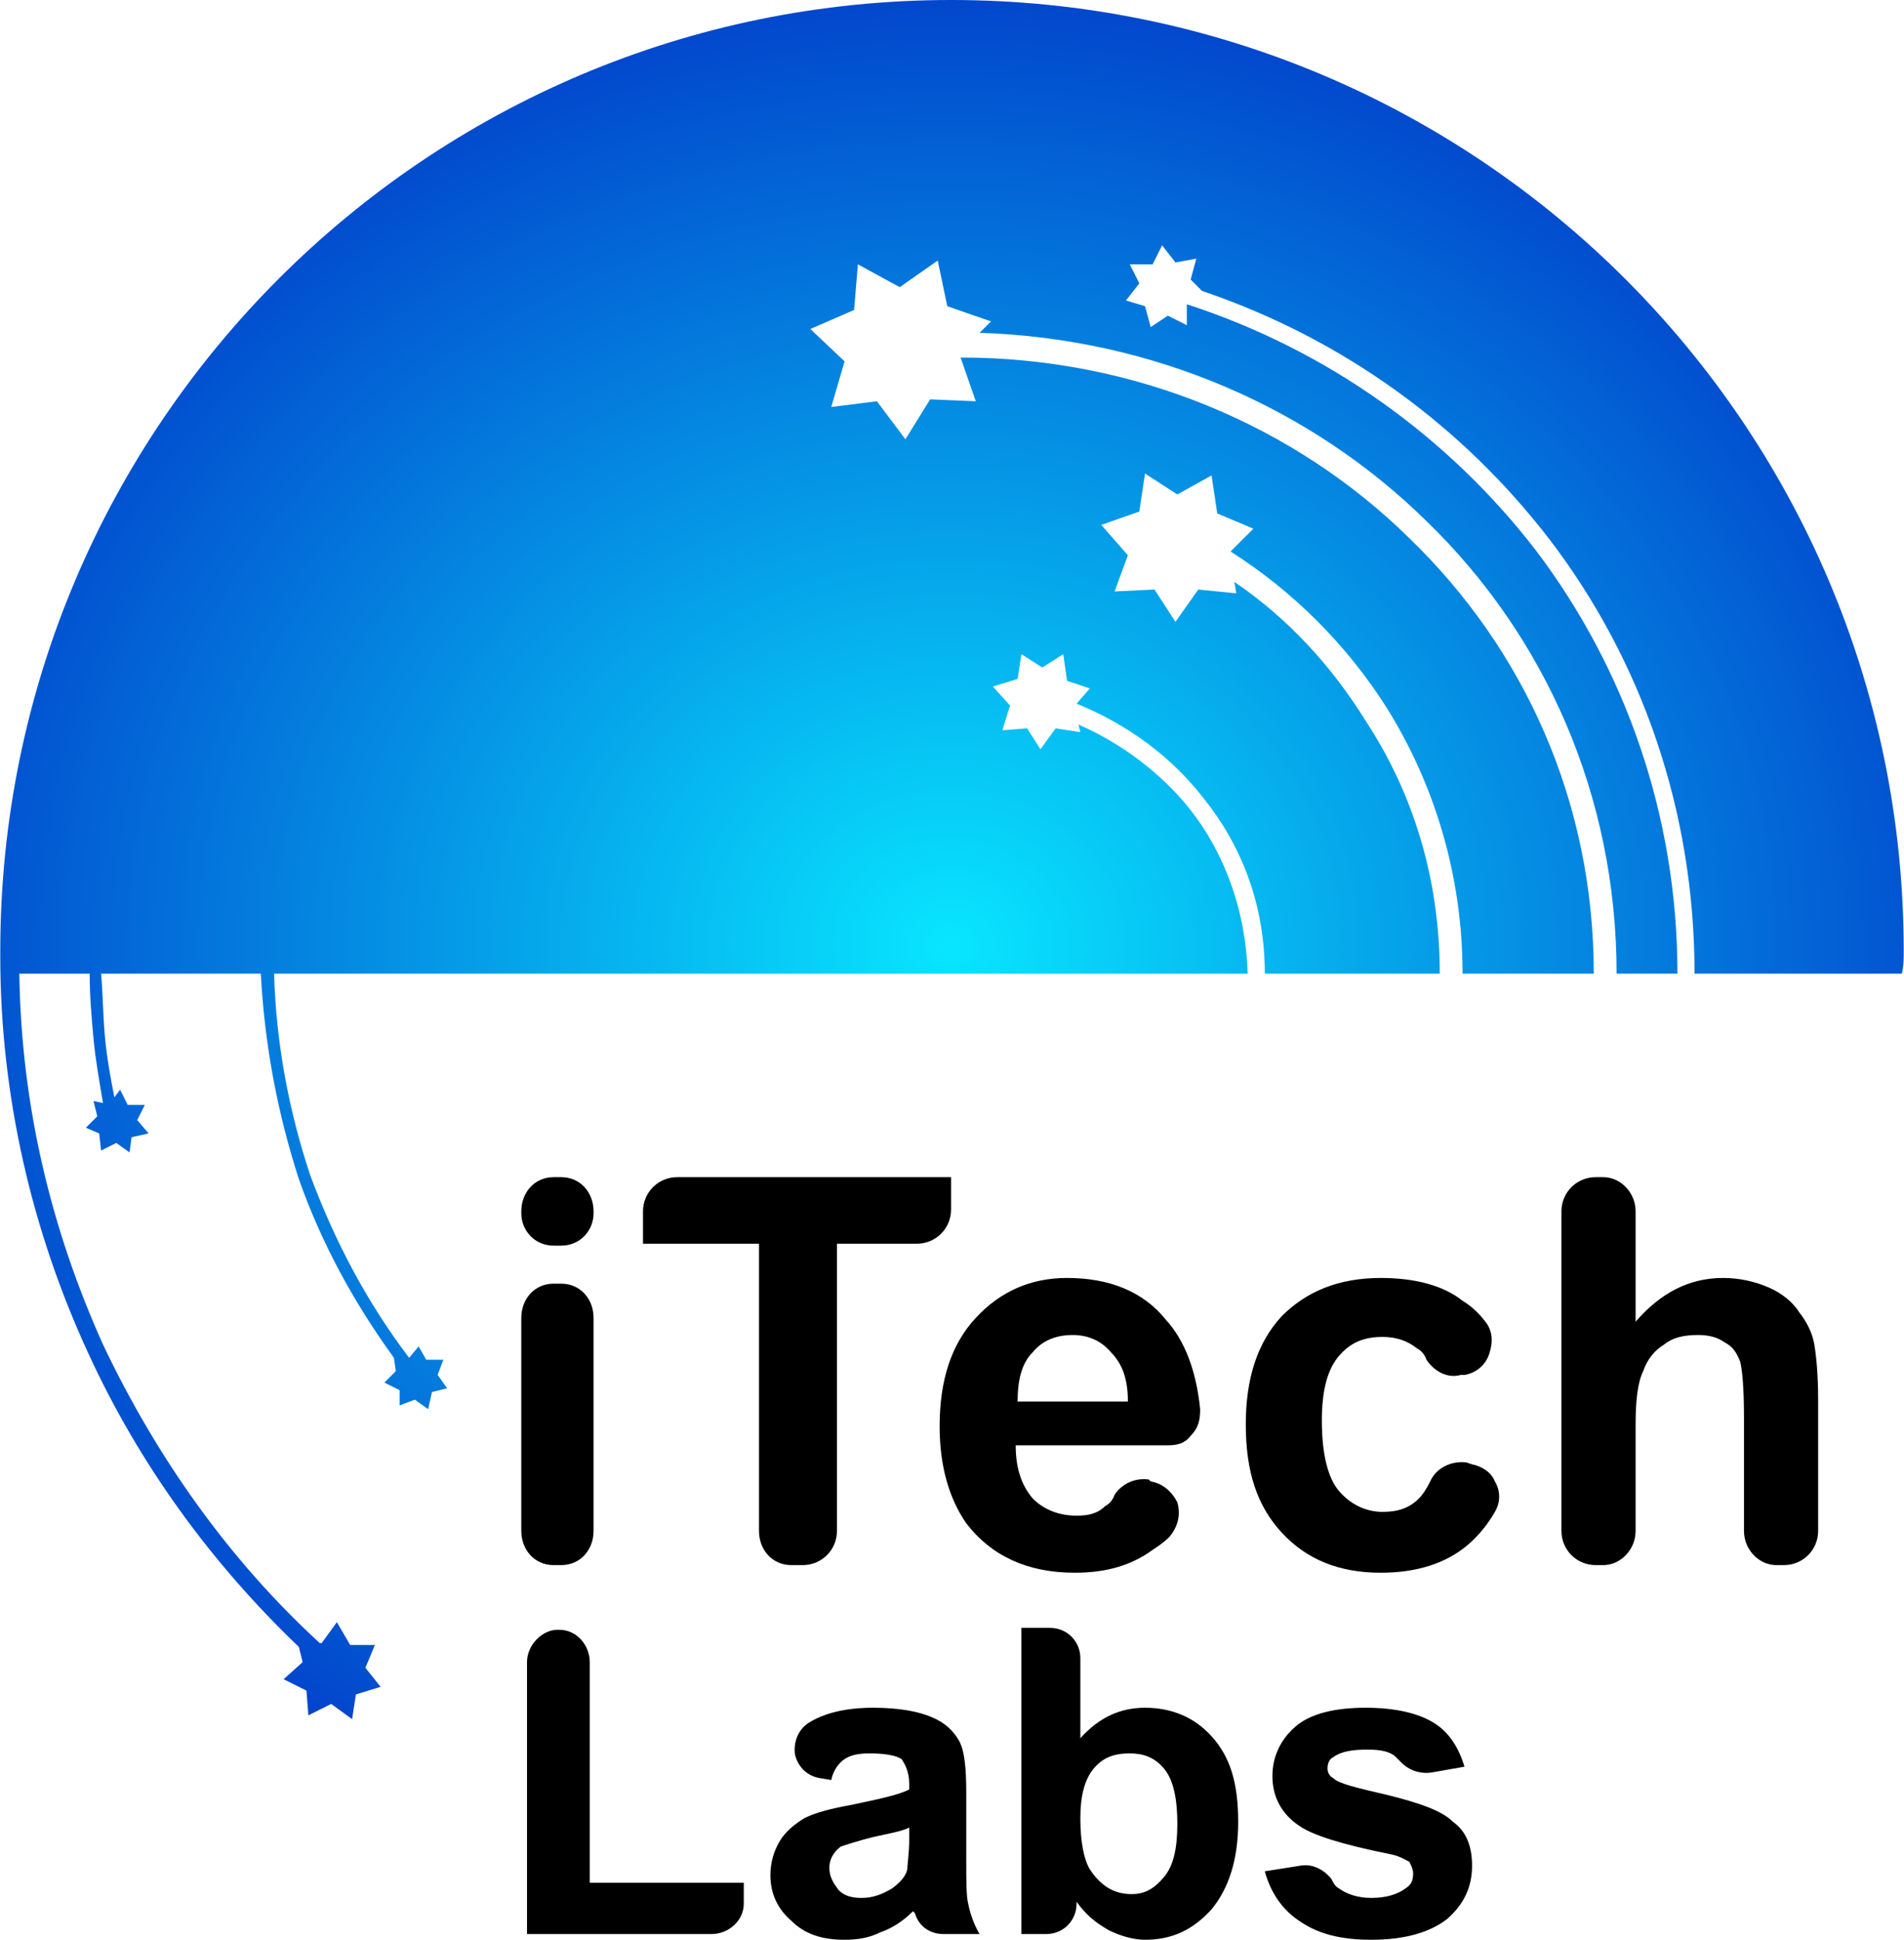 <?xml version="1.0" encoding="UTF-8"?>
<!DOCTYPE svg PUBLIC "-//W3C//DTD SVG 1.1//EN" "http://www.w3.org/Graphics/SVG/1.1/DTD/svg11.dtd">
<!-- Creator: CorelDRAW X7 -->
<svg xmlns="http://www.w3.org/2000/svg" xml:space="preserve" width="589px" height="600px" version="1.1" style="shape-rendering:geometricPrecision; text-rendering:geometricPrecision; image-rendering:optimizeQuality; fill-rule:evenodd; clip-rule:evenodd"
viewBox="0 0 1001 1020"
 xmlns:xlink="http://www.w3.org/1999/xlink">
 <defs>
  <style type="text/css">
   <![CDATA[
    .fil1 {fill:black;fill-rule:nonzero}
    .fil0 {fill:url(#id0);fill-rule:nonzero}
   ]]>
  </style>
  <radialGradient id="id0" gradientUnits="userSpaceOnUse" gradientTransform="matrix(1 -0 -0 0.903 0 48)" cx="500.291" cy="497.209" r="707.517" fx="500.291" fy="497.209">
   <stop offset="0" style="stop-opacity:1; stop-color:#08E6FF"/>
   <stop offset="0.851" style="stop-opacity:1; stop-color:#0138C8"/>
   <stop offset="0.502" style="stop-opacity:1; stop-color:#048FE3"/>
   <stop offset="1" style="stop-opacity:1; stop-color:#0138C8"/>
  </radialGradient>
 </defs>
 <g id="Layer_x0020_1">
  <g id="_359558235088">
   <path class="fil0" d="M157 866c-46,-44 -84,-96 -111,-155 -29,-63 -46,-134 -46,-208l0 0 0 0 0 0 0 0 0 -3c0,-276 224,-500 500,-500 277,0 501,224 501,500 0,4 0,8 -1,12l-109 0c0,-86 -28,-165 -76,-228 -46,-60 -109,-106 -183,-131l-6 -6 3 -11 -11 2 -7 -9 -5 10 -12 0 5 10 -7 9 10 3 3 11 9 -6 10 5 0 -11c74,24 138,70 184,130 46,61 74,138 74,222l-32 0c0,-94 -38,-178 -100,-238 -60,-59 -143,-96 -235,-99l6 -6 -23 -8 -5 -24 -20 14 -22 -12 -2 24 -23 10 18 17 -7 24 24 -3 15 20 13 -21 24 1 -8 -23c92,0 176,36 236,95 60,58 97,138 97,229l-69 0c0,-52 -15,-100 -40,-140 -21,-33 -49,-61 -82,-82l12 -12 -19 -8 -3 -20 -18 10 -17 -11 -3 20 -20 7 14 16 -7 19 21 -1 11 17 12 -17 20 2 -1 -6c28,19 51,44 69,73 25,38 39,83 39,133l-92 0c0,-36 -12,-67 -32,-92 -17,-22 -40,-39 -67,-50l7 -8 -12 -4 -2 -14 -11 7 -11 -7 -2 13 -13 4 9 10 -4 13 13 -1 7 11 8 -11 13 2 -1 -4c23,10 44,26 59,45 18,23 29,53 30,86l-512 0c1,37 8,73 19,106 13,35 30,67 52,96l0 0 5 -6 4 7 9 0 -3 8 5 7 -8 2 -2 9 -7 -5 -8 3 0 -8 -8 -4 6 -6 -1 -7c-21,-29 -38,-60 -50,-94 -11,-34 -18,-70 -20,-108l-84 0c1,11 1,22 2,33 1,11 3,22 5,32l3 -4 4 8 9 0 -4 8 6 7 -9 2 -1 8 -7 -5 -8 4 -1 -9 -7 -3 6 -6 -2 -8 5 1c-2,-12 -4,-23 -5,-34 -1,-11 -2,-22 -2,-34l-37 0c1,70 17,135 44,195 28,59 66,113 114,157l1 0 8 -11 7 12 13 0 -5 12 8 10 -13 4 -2 13 -11 -8 -12 6 -1 -13 -12 -6 10 -9 -2 -8z"/>
   <g>
    <path class="fil1" d="M274 638l0 -1c0,-10 7,-18 17,-18l4 0c10,0 17,8 17,18l0 1c0,9 -7,17 -17,17l-4 0c-10,0 -17,-8 -17,-17zm0 167l0 -112c0,-10 7,-18 17,-18l4 0c10,0 17,8 17,18l0 112c0,10 -7,18 -17,18l-4 0c-10,0 -17,-8 -17,-18zm125 0l0 -151 -61 0 0 -17c0,-10 8,-18 18,-18l144 0 0 17c0,10 -8,18 -18,18l-42 0 0 151c0,10 -8,18 -18,18l-6 0c-10,0 -17,-8 -17,-18zm205 -27l1 1c6,1 11,5 14,11 2,7 0,13 -4,18 -3,3 -6,5 -9,7 -11,8 -24,12 -41,12 -25,0 -44,-9 -57,-26 -9,-13 -14,-30 -14,-51 0,-24 6,-43 19,-57 13,-14 29,-21 48,-21 22,0 40,7 52,22 10,11 16,27 18,47 0,6 -1,10 -5,14 -3,4 -7,5 -12,5l-80 0c0,12 3,21 9,28 6,6 14,9 23,9 6,0 11,-1 15,-5 2,-1 4,-3 5,-6 4,-6 11,-9 18,-8zm-11 -41c0,-12 -3,-20 -9,-26 -5,-6 -12,-9 -20,-9 -9,0 -16,3 -21,9 -6,6 -8,15 -8,26l58 0zm177 -14l-2 0c-7,2 -14,-2 -18,-8 -1,-3 -3,-5 -5,-6 -5,-4 -11,-6 -18,-6 -10,0 -17,3 -23,10 -6,7 -9,18 -9,34 0,17 3,30 9,37 6,7 14,11 23,11 8,0 14,-2 19,-7 2,-2 4,-5 6,-9 3,-7 11,-11 19,-10l3 1c5,1 10,4 12,9 3,5 3,11 0,16 -4,7 -9,13 -15,18 -11,9 -26,14 -45,14 -22,0 -39,-7 -52,-21 -13,-14 -19,-32 -19,-57 0,-24 6,-43 19,-57 13,-13 30,-20 52,-20 18,0 33,4 43,12 5,3 9,7 12,11 4,5 4,11 2,17 -2,6 -7,10 -13,11zm90 -86l0 58c13,-15 28,-23 46,-23 9,0 17,2 24,5 7,3 13,8 16,13 4,5 7,11 8,17 1,6 2,16 2,29l0 69c0,10 -8,18 -18,18l-4 0c-9,0 -17,-8 -17,-18l0 -60c0,-16 -1,-25 -2,-29 -2,-5 -4,-8 -8,-10 -4,-3 -9,-4 -14,-4 -7,0 -13,1 -18,5 -5,3 -9,8 -11,14 -3,6 -4,16 -4,28l0 56c0,10 -8,18 -17,18l-4 0c-10,0 -18,-8 -18,-18l0 -168c0,-10 8,-18 18,-18l4 0c9,0 17,8 17,18z"/>
    <path class="fil1" d="M277 1017l0 -143c0,-9 8,-17 16,-17l1 0c9,0 16,8 16,17l0 116 81 0 0 11c0,9 -8,16 -17,16l-97 0zm160 -81l-6 -1c-6,-1 -11,-5 -13,-12 -1,-6 1,-13 7,-17 0,0 0,0 0,0 8,-5 19,-8 34,-8 14,0 24,2 31,5 7,3 11,7 14,12 3,5 4,14 4,28l0 36c0,10 0,18 1,22 1,5 3,11 6,16l-19 0c-7,0 -13,-4 -15,-11 -1,-1 -1,-1 -1,-1 -5,5 -11,9 -17,11 -6,3 -12,4 -19,4 -12,0 -21,-3 -28,-10 -7,-6 -11,-14 -11,-24 0,-7 2,-13 5,-18 3,-5 8,-9 13,-12 6,-3 14,-5 25,-7 14,-3 24,-5 30,-8l0 -3c0,-6 -2,-10 -4,-13 -3,-2 -9,-3 -17,-3 -6,0 -10,1 -13,3 -3,2 -6,6 -7,11zm41 25c-4,2 -10,3 -19,5 -8,2 -14,4 -17,5 -4,3 -6,7 -6,11 0,5 2,8 5,12 3,3 7,4 12,4 6,0 11,-2 16,-5 4,-3 7,-6 8,-10 0,-3 1,-8 1,-16l0 -6zm59 56l0 -161 15 0c9,0 16,7 16,16l0 42c10,-11 21,-16 34,-16 14,0 26,5 35,15 10,11 14,25 14,45 0,20 -5,35 -14,46 -10,11 -21,16 -35,16 -6,0 -13,-2 -19,-5 -7,-4 -12,-8 -17,-15l0 1c0,9 -7,16 -16,16l-13 0zm31 -61c0,13 2,22 5,27 6,9 13,13 22,13 7,0 12,-3 17,-9 5,-6 7,-15 7,-28 0,-13 -2,-23 -7,-29 -5,-6 -11,-8 -18,-8 -8,0 -14,2 -19,8 -5,6 -7,15 -7,26zm97 28l19 -3c6,-1 12,2 16,7 1,2 2,4 4,5 4,3 10,5 17,5 8,0 14,-2 18,-5 3,-2 4,-4 4,-8 0,-2 -1,-4 -2,-6 -2,-1 -5,-3 -10,-4 -25,-5 -41,-10 -48,-15 -9,-6 -14,-15 -14,-26 0,-10 4,-19 12,-26 8,-7 21,-10 37,-10 16,0 28,3 36,8 8,5 13,13 16,23l-17 3c-6,1 -12,-1 -16,-5 -1,-1 -2,-2 -3,-3 -3,-3 -8,-4 -15,-4 -8,0 -14,1 -18,4 -2,1 -3,3 -3,6 0,2 1,4 3,5 3,3 12,5 29,9 16,4 28,8 34,14 7,5 10,13 10,23 0,11 -4,20 -13,28 -9,7 -22,11 -40,11 -16,0 -28,-3 -38,-10 -9,-6 -15,-15 -18,-26z"/>
   </g>
  </g>
 </g>
</svg>
